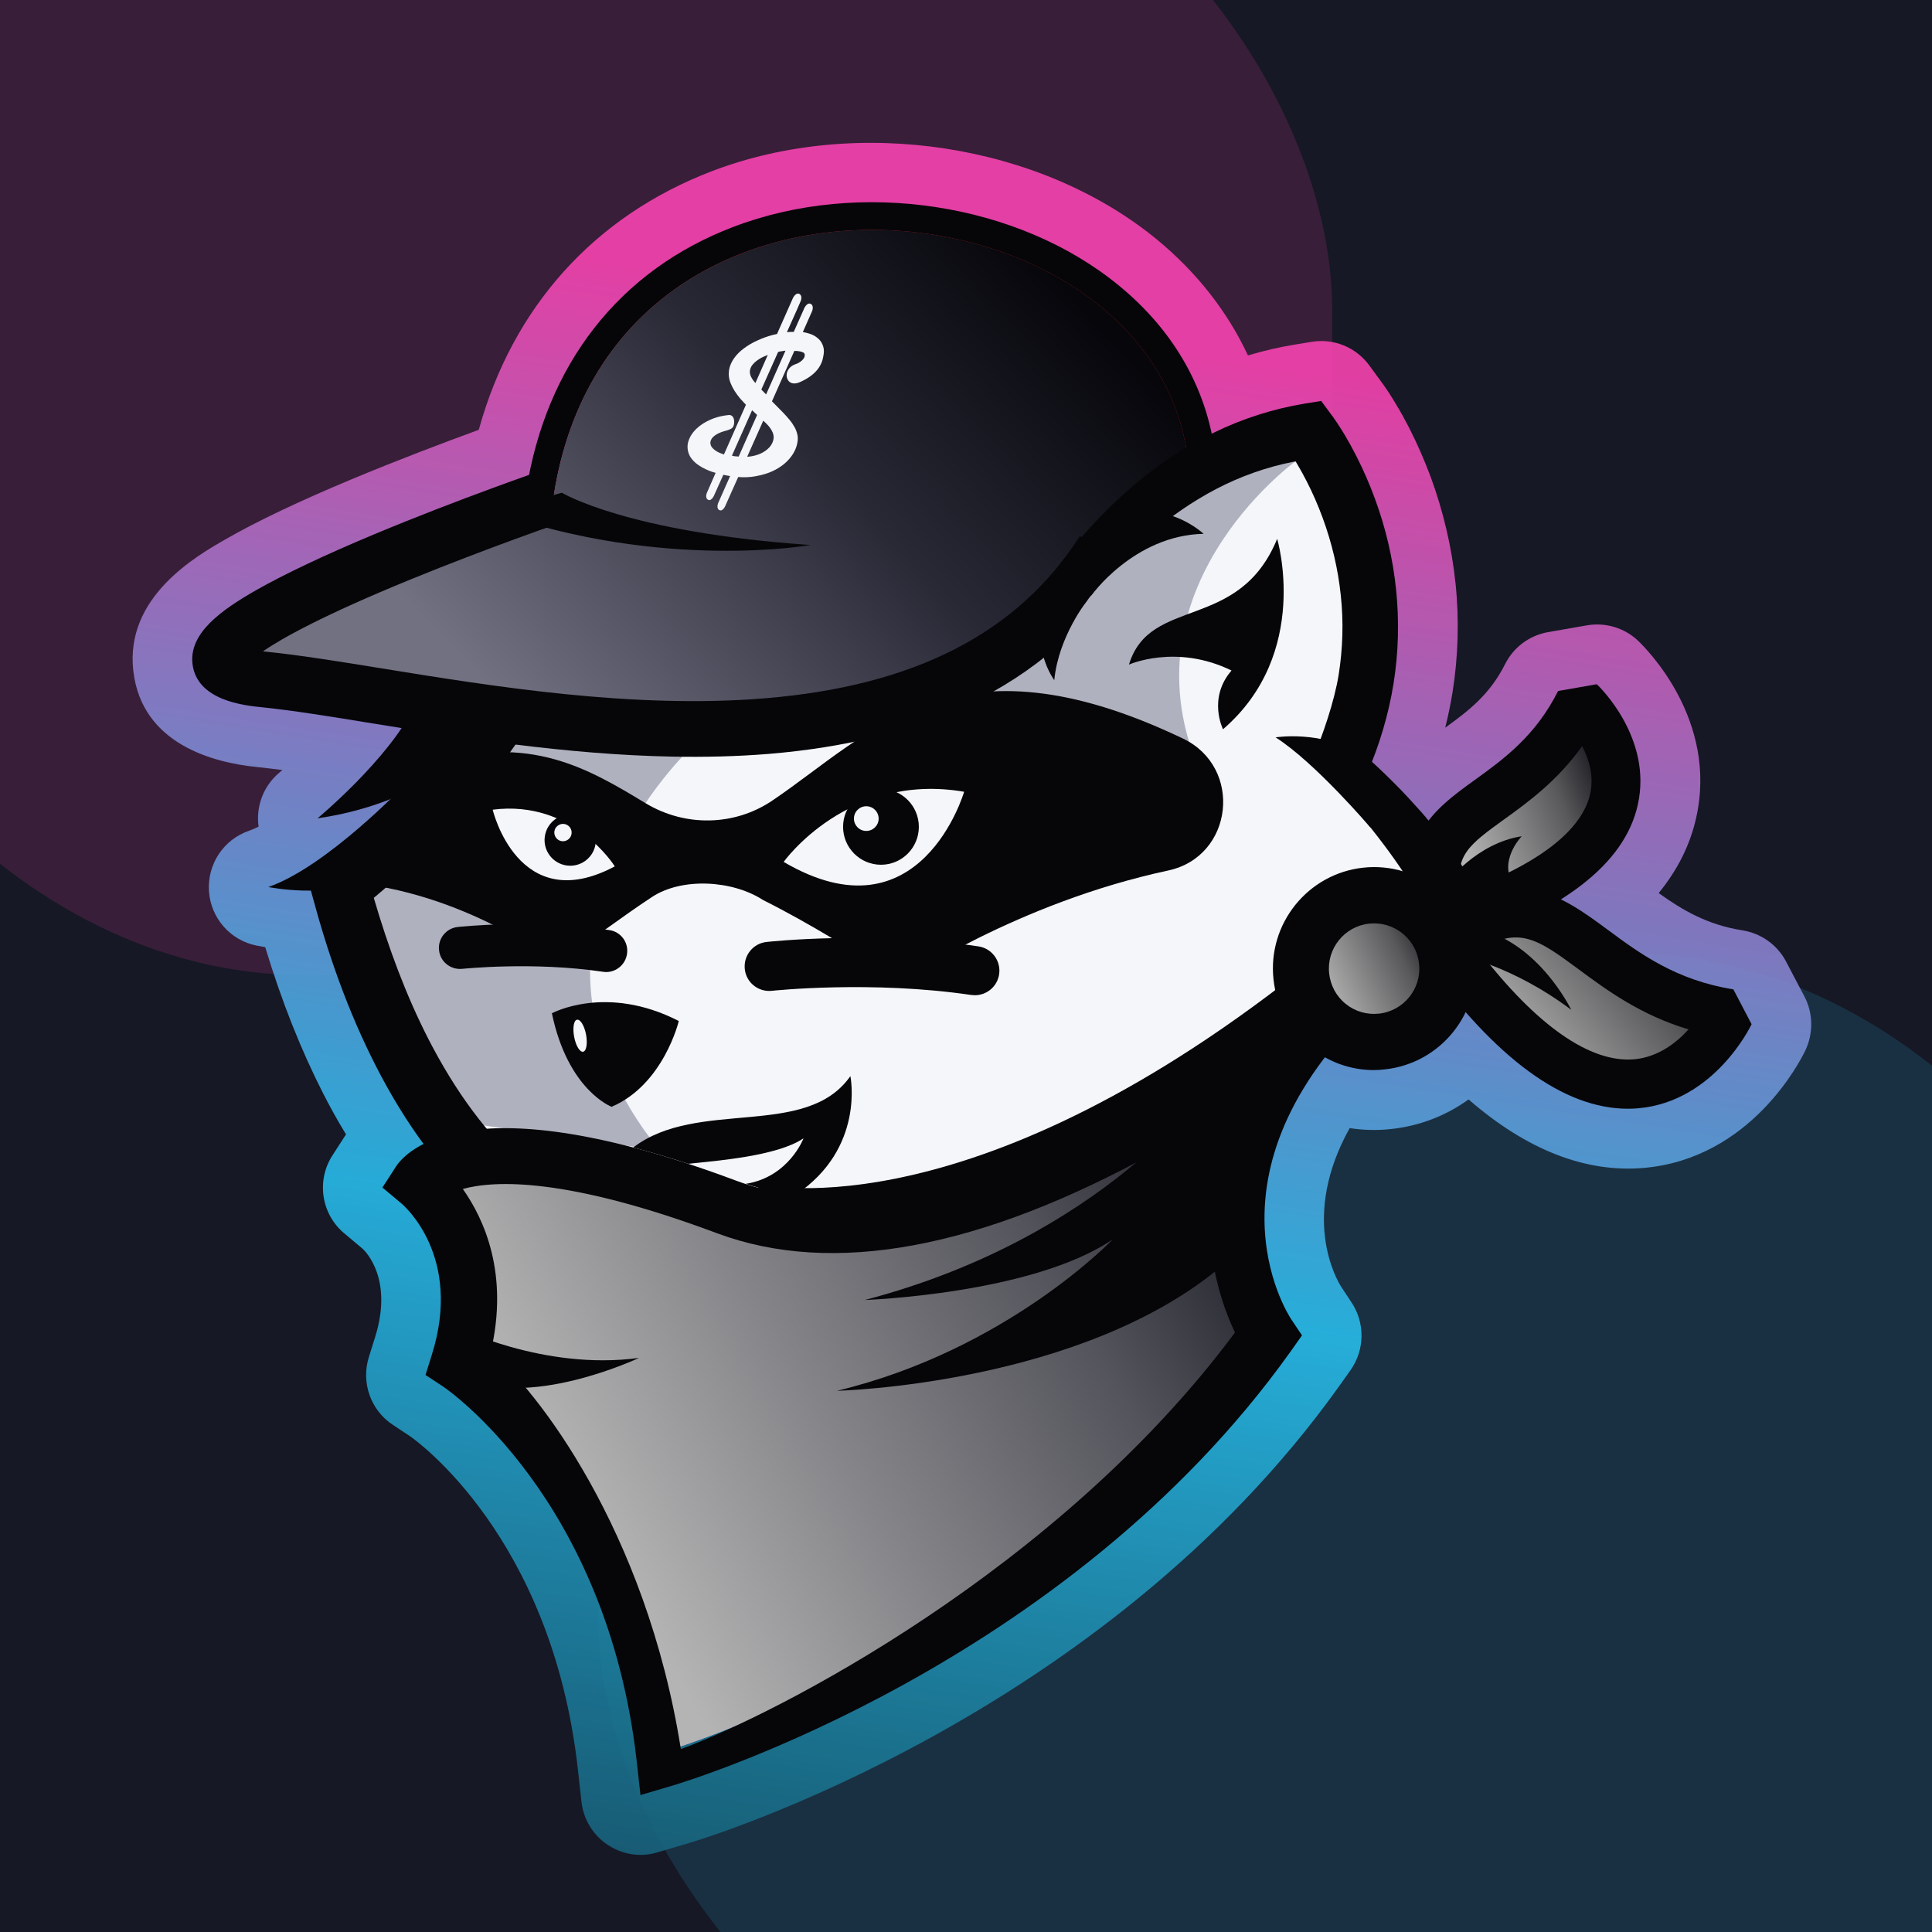 <svg width="32" height="32" viewBox="0 0 32 32" fill="none" xmlns="http://www.w3.org/2000/svg">
<g clip-path="url(#clip0_2146_7550)">
<rect width="32" height="32" fill="white"/>
<g clip-path="url(#clip1_2146_7550)">
<rect width="32" height="32" fill="#161825"/>
<g opacity="0.15" filter="url(#filter0_f_2146_7550)">
<rect x="-3.688" y="-3.562" width="25.754" height="19.711" rx="8.706" fill="#F743AF"/>
</g>
<g opacity="0.15" filter="url(#filter1_f_2146_7550)">
<rect x="9.909" y="15.789" width="25.754" height="19.711" rx="8.706" fill="#28BBEA"/>
</g>
<g filter="url(#filter2_d_2146_7550)">
<g opacity="0.9" filter="url(#filter3_d_2146_7550)">
<path d="M29.886 16.137L29.583 15.56C29.438 15.285 29.172 15.094 28.863 15.044C28.277 14.952 27.866 14.708 27.473 14.426C27.785 14.044 27.994 13.629 28.094 13.178C28.458 11.557 27.266 10.376 27.131 10.246C26.904 10.032 26.59 9.939 26.283 9.992L25.64 10.104C25.333 10.158 25.07 10.354 24.93 10.632C24.678 11.134 24.334 11.4 23.937 11.687C23.986 11.495 24.025 11.302 24.057 11.111C24.153 10.51 24.171 9.9 24.108 9.295C24.047 8.705 23.909 8.116 23.701 7.545C23.596 7.263 23.476 6.988 23.343 6.726C23.274 6.592 23.201 6.458 23.12 6.326C23.081 6.259 23.04 6.192 22.995 6.125C22.971 6.09 22.947 6.054 22.92 6.015L22.678 5.684C22.458 5.385 22.09 5.235 21.724 5.296L21.455 5.34C21.189 5.383 20.928 5.444 20.67 5.521C20.332 4.796 19.822 4.145 19.162 3.601C17.232 2.014 14.201 1.548 11.792 2.469C9.845 3.213 8.49 4.721 7.93 6.753C7.363 6.96 6.588 7.253 5.815 7.576C4.952 7.937 4.258 8.267 3.752 8.557C3.249 8.844 2.067 9.52 2.208 10.746C2.348 11.965 3.544 12.266 4.244 12.337C4.378 12.351 4.521 12.369 4.677 12.388C4.647 12.414 4.631 12.428 4.631 12.428C4.362 12.65 4.236 12.993 4.283 13.326C4.226 13.355 4.171 13.377 4.122 13.395C3.701 13.54 3.432 13.95 3.461 14.395C3.491 14.84 3.813 15.208 4.25 15.296C4.264 15.298 4.315 15.308 4.393 15.322C4.665 16.22 4.983 17.021 5.357 17.754C5.475 17.984 5.599 18.208 5.731 18.423L5.507 18.77C5.237 19.187 5.32 19.742 5.701 20.061L6.006 20.317C6.059 20.366 6.514 20.823 6.213 21.78L6.108 22.117C5.979 22.536 6.14 22.993 6.508 23.235L6.791 23.422C6.887 23.489 9.137 25.084 9.57 28.927L9.631 29.478C9.664 29.768 9.822 30.03 10.066 30.191C10.229 30.299 10.419 30.357 10.61 30.357C10.705 30.357 10.799 30.343 10.889 30.315L11.421 30.158C11.698 30.075 18.274 28.078 22.188 22.583L22.373 22.322C22.605 21.989 22.611 21.548 22.387 21.209L22.214 20.947C22.135 20.821 21.535 19.789 22.355 18.319C22.582 18.354 22.814 18.36 23.044 18.334C23.516 18.283 23.954 18.112 24.324 17.844C25.288 18.683 26.269 19.063 27.231 18.978C28.999 18.821 29.817 17.212 29.904 17.029C30.037 16.744 30.032 16.415 29.886 16.137Z" fill="url(#paint0_linear_2146_7550)"/>
</g>
<path d="M22.73 10.112L21.537 6.678L18.405 7.275L15.223 9.316L11.893 10.261L7.468 10.958L6.822 13.197L5.48 14.093L7.319 18.473L9.009 19.169L14.676 19.766L21.189 16.93L23.127 14.541L23.425 13.894L22.233 11.854L22.73 10.112Z" fill="#F4F6F9"/>
<path d="M21.46 7.273C21.46 7.273 18.408 9.476 19.981 12.64L15.672 11.262L16.243 9.791L19.48 7.411" fill="#AFB1BE"/>
<path d="M5.699 14.461C5.699 14.461 7.524 10.333 11.473 11.993C11.473 11.993 8.046 15.123 10.923 18.687L7.233 18.165" fill="#AFB1BE"/>
<path d="M19.594 11.867C15.812 10.059 14.431 11.784 12.795 12.892C12.168 13.318 11.348 13.332 10.697 12.94C9.764 12.377 8.761 11.764 7.125 12.294L5.699 14.241C7.695 14.393 9.208 15.586 9.208 15.586C9.904 15.138 10.248 14.854 10.799 14.491C11.3 14.162 12.136 14.214 12.638 14.541C13.433 14.939 14.129 15.387 14.953 15.88C14.953 15.88 16.845 14.588 19.35 14.052C20.432 13.82 20.593 12.343 19.594 11.867Z" fill="#060609"/>
<path d="M16.147 16.118C16.128 16.118 16.108 16.116 16.086 16.114C14.438 15.87 12.8 16.043 12.784 16.045C12.56 16.069 12.359 15.907 12.336 15.685C12.312 15.462 12.472 15.26 12.696 15.236C12.767 15.228 14.452 15.049 16.206 15.309C16.428 15.342 16.582 15.549 16.549 15.771C16.519 15.972 16.346 16.118 16.147 16.118Z" fill="#060609"/>
<path d="M10.041 15.734C10.023 15.734 10.007 15.732 9.99 15.73C8.825 15.557 7.667 15.681 7.655 15.681C7.463 15.7 7.291 15.563 7.272 15.372C7.25 15.181 7.39 15.008 7.581 14.988C7.632 14.982 8.837 14.854 10.092 15.039C10.283 15.066 10.415 15.244 10.385 15.435C10.36 15.608 10.21 15.734 10.041 15.734Z" fill="#060609"/>
<path d="M9.141 16.417C9.141 16.417 10.04 15.927 11.243 16.545C11.243 16.545 10.992 17.598 10.13 17.966C10.13 17.966 9.407 17.695 9.141 16.417Z" fill="#060609"/>
<path d="M10.183 13.984C10.183 13.984 9.496 12.874 8.161 13.045C8.159 13.045 8.585 14.835 10.183 13.984Z" fill="#F4F6F9"/>
<path d="M9.393 13.97C9.626 13.999 9.838 13.833 9.866 13.6C9.895 13.367 9.729 13.155 9.496 13.126C9.263 13.097 9.052 13.263 9.023 13.496C8.994 13.729 9.16 13.941 9.393 13.97Z" fill="#060609"/>
<path d="M9.659 17.054C9.713 17.043 9.734 16.916 9.707 16.77C9.679 16.623 9.612 16.513 9.557 16.524C9.503 16.534 9.482 16.661 9.51 16.808C9.537 16.954 9.604 17.064 9.659 17.054Z" fill="#F4F6F9"/>
<path d="M12.98 13.91C12.98 13.91 14.041 12.418 15.969 12.748C15.969 12.746 15.248 15.241 12.98 13.91Z" fill="#F4F6F9"/>
<path d="M14.592 13.957C14.938 13.957 15.219 13.675 15.219 13.329C15.219 12.982 14.938 12.7 14.592 12.7C14.245 12.7 13.964 12.982 13.964 13.329C13.964 13.675 14.245 13.957 14.592 13.957Z" fill="#060609"/>
<path d="M18.699 10.642C18.699 10.642 19.48 10.291 20.398 10.74C19.999 11.201 20.257 11.713 20.257 11.713C21.72 10.453 21.154 8.559 21.154 8.559C20.518 10.108 19.047 9.498 18.699 10.642Z" fill="#060609"/>
<path d="M14.348 13.397C14.461 13.397 14.553 13.306 14.553 13.193C14.553 13.079 14.461 12.988 14.348 12.988C14.235 12.988 14.144 13.079 14.144 13.193C14.144 13.306 14.235 13.397 14.348 13.397Z" fill="#F4F6F9"/>
<path d="M9.307 13.567C9.386 13.576 9.458 13.52 9.467 13.441C9.477 13.363 9.421 13.291 9.342 13.281C9.264 13.272 9.192 13.328 9.182 13.406C9.173 13.485 9.229 13.557 9.307 13.567Z" fill="#F4F6F9"/>
<path d="M18.066 9.508C18.066 9.508 18.782 8.498 19.936 8.476C19.936 8.476 19.23 7.815 18.473 8.293" fill="#060609"/>
<path d="M18.017 9.569C18.017 9.569 17.535 10.159 17.462 10.9C17.462 10.9 17.142 10.461 17.283 10.002" fill="#060609"/>
<path d="M8.114 11.745C8.114 11.745 7.226 12.904 5.259 13.188C5.259 13.188 6.411 12.235 6.858 11.347" fill="#060609"/>
<path d="M6.695 12.642C6.695 12.642 5.412 13.989 4.445 14.326C4.445 14.326 5.424 14.525 6.059 14.196" fill="#060609"/>
<path d="M22.699 13.341C22.699 13.341 21.783 12.264 21.128 11.847C21.128 11.847 21.879 11.725 22.54 12.12" fill="#060609"/>
<path d="M23.954 14.936C23.158 12.892 25.152 13.292 26.175 11.262C26.173 11.262 28.5 13.457 23.954 14.936Z" fill="url(#paint1_linear_2146_7550)"/>
<path d="M23.954 14.936C23.158 12.892 25.152 13.292 26.175 11.262C26.173 11.262 28.5 13.457 23.954 14.936Z" fill="url(#paint2_linear_2146_7550)"/>
<path d="M23.923 15.294C25.848 13.729 26.108 16.019 28.647 16.423C28.645 16.423 27.085 19.689 23.923 15.294Z" fill="url(#paint3_linear_2146_7550)"/>
<path d="M23.923 15.294C25.848 13.729 26.108 16.019 28.647 16.423C28.645 16.423 27.085 19.689 23.923 15.294Z" fill="url(#paint4_linear_2146_7550)"/>
<path d="M24.155 15.458C24.155 15.458 25.022 15.607 26.025 16.36C26.025 16.36 25.443 15.145 24.346 14.995" fill="#060609"/>
<path d="M23.974 14.247C23.974 14.247 24.454 13.601 25.205 13.485C25.205 13.485 24.79 13.91 25.089 14.314L24.395 14.873" fill="#060609"/>
<path d="M12.514 19.236C12.514 19.236 15.805 20.12 21.264 15.925L21.555 16.273L20.605 17.358L18.756 18.433L17.248 18.915L14.493 20.163L12.957 19.86" fill="#060609"/>
<path d="M24.078 15.324L23.573 15.084C22.991 13.589 23.726 13.058 24.436 12.546C24.902 12.209 25.431 11.827 25.807 11.079L26.448 10.967C26.486 11.002 27.375 11.857 27.127 12.963C26.912 13.942 25.884 14.735 24.078 15.324ZM26.206 11.992C25.793 12.569 25.315 12.916 24.914 13.205C24.338 13.621 24.067 13.816 24.212 14.416C25.469 13.954 26.202 13.394 26.338 12.784C26.405 12.489 26.32 12.211 26.206 11.992Z" fill="#060609"/>
<path d="M24.285 14.084C24.161 13.881 24.025 13.688 23.884 13.503C23.813 13.41 23.74 13.32 23.667 13.231C23.593 13.142 23.518 13.056 23.439 12.971C23.286 12.8 23.127 12.636 22.963 12.477C22.8 12.317 22.631 12.166 22.46 12.018L21.738 12.217C21.884 12.379 22.275 12.831 22.415 12.995C22.554 13.158 22.69 13.325 22.82 13.493C22.885 13.578 22.95 13.662 23.011 13.747C23.073 13.832 23.134 13.918 23.193 14.005C23.231 14.062 23.268 14.117 23.304 14.174C22.66 14.601 22.027 15.042 21.394 15.485L21.262 16.36L17.602 18.925L17.046 18.576C16.849 18.697 16.648 18.813 16.448 18.925C15.618 19.38 14.744 19.748 13.844 19.978C12.945 20.209 12.019 20.291 11.136 20.148C10.915 20.11 10.699 20.061 10.485 19.996C10.272 19.929 10.066 19.85 9.865 19.758C9.664 19.663 9.472 19.553 9.283 19.433C9.096 19.311 8.919 19.175 8.748 19.031C8.408 18.738 8.101 18.401 7.828 18.033C7.554 17.665 7.314 17.267 7.1 16.852C6.72 16.111 6.429 15.318 6.191 14.505C6.211 14.489 6.231 14.473 6.25 14.456C6.354 14.369 6.457 14.278 6.557 14.19C6.657 14.099 6.756 14.007 6.854 13.914C6.95 13.82 7.047 13.727 7.141 13.631C7.519 13.249 7.873 12.843 8.203 12.418C8.372 12.209 8.524 11.985 8.681 11.766L8.901 11.428C8.937 11.37 8.976 11.315 9.01 11.256L9.112 11.081C9.179 10.963 9.249 10.849 9.312 10.729L9.497 10.366C9.527 10.305 9.56 10.246 9.588 10.185L9.67 9.998L9.834 9.624L8.98 9.274L8.827 9.612L8.75 9.781C8.724 9.837 8.693 9.892 8.665 9.947L8.492 10.278C8.431 10.386 8.366 10.492 8.303 10.599L8.213 10.762C8.18 10.815 8.144 10.866 8.111 10.919L7.904 11.233C7.757 11.433 7.615 11.64 7.456 11.833C7.147 12.227 6.815 12.603 6.461 12.957C6.372 13.046 6.282 13.133 6.191 13.219C6.101 13.304 6.008 13.389 5.916 13.473C5.822 13.556 5.729 13.639 5.633 13.715C5.585 13.755 5.538 13.794 5.489 13.832C5.466 13.851 5.442 13.869 5.418 13.887L5.351 13.938L5.084 14.141L5.169 14.456C5.428 15.426 5.763 16.387 6.231 17.301C6.465 17.758 6.732 18.201 7.043 18.62C7.354 19.037 7.71 19.429 8.111 19.776C8.313 19.947 8.526 20.108 8.748 20.256C8.972 20.4 9.206 20.534 9.448 20.646C9.692 20.758 9.942 20.855 10.197 20.935C10.453 21.012 10.715 21.073 10.976 21.116C11.501 21.201 12.032 21.221 12.553 21.179C12.815 21.16 13.073 21.128 13.328 21.083C13.584 21.038 13.838 20.985 14.086 20.919C15.083 20.66 16.023 20.254 16.908 19.764C17.35 19.518 17.779 19.252 18.194 18.964C18.298 18.892 18.401 18.819 18.503 18.744C18.554 18.706 18.605 18.669 18.656 18.632L18.806 18.519C19 18.374 19.193 18.226 19.39 18.082C20.171 17.502 20.963 16.93 21.76 16.366L22.957 15.523L24.017 14.544L24.497 14.434L24.285 14.084Z" fill="#060609"/>
<path d="M26.961 17.998C25.901 17.998 24.77 17.169 23.592 15.533L23.665 14.979C25.042 13.861 25.85 14.458 26.633 15.037C27.162 15.428 27.76 15.869 28.71 16.021L29.012 16.598C28.987 16.651 28.387 17.878 27.14 17.99C27.081 17.996 27.022 17.998 26.961 17.998ZM24.493 15.379C25.451 16.623 26.338 17.242 27.069 17.179C27.461 17.143 27.764 16.909 27.968 16.684C27.168 16.444 26.613 16.033 26.149 15.69C25.48 15.196 25.154 14.956 24.493 15.379Z" fill="#060609"/>
<path d="M6.946 19.094C6.946 19.094 8.217 20.122 7.595 22.095C7.595 22.095 10.484 23.975 11.008 28.646C11.008 28.646 17.338 26.771 21.002 21.628C21.002 21.628 19.101 18.827 22.584 15.665C22.584 15.665 16.337 21.119 12.036 19.51C7.735 17.901 6.946 19.094 6.946 19.094Z" fill="url(#paint5_linear_2146_7550)"/>
<path d="M6.946 19.094C6.946 19.094 8.217 20.122 7.595 22.095C7.595 22.095 10.484 23.975 11.008 28.646C11.008 28.646 17.338 26.771 21.002 21.628C21.002 21.628 19.101 18.827 22.584 15.665C22.584 15.665 16.337 21.119 12.036 19.51C7.735 17.901 6.946 19.094 6.946 19.094Z" fill="url(#paint6_linear_2146_7550)"/>
<path d="M20.013 17.657C20.013 17.657 18.296 20.124 14.325 21.166C14.325 21.166 17.101 21.069 18.43 20.162C18.43 20.162 16.68 21.995 13.863 22.67C13.863 22.67 17.948 22.573 20.279 20.567L20.741 19.467L21.03 18.053V17.655" fill="#060609"/>
<path d="M7.526 21.597C7.526 21.597 8.992 22.343 10.585 22.125C10.585 22.125 8.71 23.012 7.631 22.42" fill="#060609"/>
<path d="M10.608 29.366L10.547 28.815C10.057 24.44 7.369 22.619 7.341 22.601L7.048 22.408L7.153 22.071C7.666 20.445 6.692 19.604 6.651 19.569L6.334 19.303L6.559 18.955C6.724 18.703 7.774 17.535 12.197 19.191C16.19 20.683 22.218 15.483 22.277 15.43L22.894 16.125C19.771 18.96 21.319 21.384 21.388 21.487L21.565 21.752L21.38 22.014C17.665 27.228 11.405 29.13 11.139 29.209L10.608 29.366ZM8.128 22.028C8.864 22.619 10.701 24.962 11.277 28.604C12.809 28.047 17.519 25.655 20.455 21.705C20.172 21.113 19.688 19.693 20.402 17.96C20.015 18.21 19.594 18.464 19.148 18.71C16.237 20.323 13.79 20.776 11.873 20.059C9.381 19.128 8.187 19.183 7.666 19.327C8.026 19.837 8.431 20.744 8.128 22.028Z" fill="#060609"/>
<path d="M18.811 8.167C17.985 8.366 17.214 8.5 16.504 8.584L18.219 8.756C18.392 8.561 18.591 8.362 18.811 8.167Z" fill="#535379"/>
<path d="M19.24 7.819C19.513 7.614 19.812 7.423 20.139 7.259C20.025 6.141 19.478 5.139 18.534 4.365C16.866 2.993 14.237 2.591 12.144 3.393C10.26 4.111 9.041 5.669 8.714 7.777L8.677 8.021C8.982 7.911 9.17 7.846 9.17 7.846C9.17 7.846 9.843 7.71 9.68 7.62C10.103 5.566 11.418 4.655 12.473 4.253C14.272 3.566 16.524 3.904 17.95 5.078C18.585 5.602 19.283 6.486 19.24 7.819Z" fill="#060609"/>
<path d="M9.171 7.848C9.171 7.848 1.227 10.573 4.389 10.892C7.552 11.211 15.275 13.461 18.276 8.762H18.274C18.713 8.669 19.7 7.972 19.702 7.754C19.763 2.664 10.178 1.345 9.171 7.848Z" fill="url(#paint7_linear_2146_7550)"/>
<path d="M9.171 7.848C9.171 7.848 1.227 10.573 4.389 10.892C7.552 11.211 15.275 13.461 18.276 8.762H18.274C18.713 8.669 19.7 7.972 19.702 7.754C19.763 2.664 10.178 1.345 9.171 7.848Z" fill="url(#paint8_linear_2146_7550)"/>
<path d="M9.306 7.795C9.306 7.795 10.384 8.454 13.428 8.661C13.428 8.661 10.993 9.096 8.191 8.112" fill="#060609"/>
<path d="M13.635 5.373C13.621 5.328 13.6 5.289 13.568 5.257C13.537 5.226 13.499 5.198 13.454 5.178C13.409 5.159 13.358 5.145 13.303 5.135C13.301 5.135 13.299 5.135 13.297 5.135C13.387 4.93 13.448 4.796 13.452 4.785L13.456 4.771C13.456 4.769 13.458 4.765 13.458 4.763C13.458 4.759 13.46 4.757 13.46 4.755C13.464 4.727 13.462 4.706 13.452 4.69C13.442 4.674 13.429 4.664 13.411 4.662C13.395 4.66 13.379 4.666 13.36 4.684C13.342 4.7 13.324 4.727 13.309 4.767L13.147 5.131C13.118 5.131 13.09 5.131 13.061 5.133C13.051 5.133 13.043 5.135 13.033 5.137C13.167 4.838 13.258 4.635 13.263 4.619L13.267 4.605C13.267 4.603 13.269 4.599 13.269 4.597C13.269 4.594 13.271 4.592 13.271 4.59C13.275 4.562 13.273 4.54 13.263 4.525C13.254 4.509 13.24 4.499 13.222 4.497C13.206 4.495 13.191 4.501 13.171 4.519C13.153 4.534 13.136 4.562 13.12 4.601L12.87 5.166C12.846 5.172 12.823 5.176 12.799 5.182C12.713 5.204 12.628 5.235 12.546 5.273C12.463 5.31 12.388 5.354 12.323 5.403C12.256 5.452 12.201 5.507 12.158 5.568C12.115 5.629 12.087 5.694 12.075 5.763C12.064 5.838 12.073 5.915 12.105 5.989C12.136 6.066 12.188 6.149 12.262 6.238C12.274 6.251 12.306 6.287 12.355 6.338L11.991 7.161C11.985 7.159 11.979 7.157 11.973 7.155C11.92 7.137 11.879 7.118 11.847 7.094C11.816 7.072 11.794 7.049 11.78 7.025C11.769 7.002 11.763 6.978 11.767 6.952C11.773 6.915 11.796 6.879 11.839 6.848C11.883 6.816 11.938 6.791 12.005 6.773C12.034 6.765 12.058 6.759 12.075 6.751C12.093 6.744 12.109 6.736 12.121 6.728C12.133 6.718 12.14 6.708 12.146 6.696C12.152 6.685 12.156 6.671 12.158 6.653C12.164 6.62 12.16 6.588 12.15 6.559C12.138 6.529 12.117 6.511 12.083 6.507C11.991 6.515 11.904 6.533 11.824 6.562C11.743 6.592 11.672 6.629 11.611 6.673C11.55 6.716 11.501 6.765 11.462 6.82C11.425 6.874 11.401 6.931 11.391 6.988C11.383 7.043 11.389 7.096 11.409 7.151C11.428 7.204 11.468 7.255 11.525 7.305C11.582 7.352 11.657 7.395 11.751 7.433C11.782 7.445 11.816 7.456 11.853 7.466L11.71 7.793C11.704 7.807 11.7 7.819 11.698 7.832C11.694 7.858 11.698 7.878 11.706 7.891C11.716 7.907 11.729 7.915 11.745 7.917C11.759 7.919 11.773 7.913 11.79 7.895C11.808 7.88 11.824 7.852 11.839 7.813C11.839 7.813 11.895 7.691 11.981 7.498C12.017 7.506 12.054 7.513 12.093 7.519L11.896 7.964C11.891 7.978 11.887 7.99 11.885 8.004C11.881 8.029 11.885 8.049 11.893 8.063C11.902 8.078 11.916 8.086 11.932 8.088C11.946 8.09 11.959 8.084 11.977 8.067C11.995 8.051 12.011 8.023 12.026 7.984C12.026 7.984 12.105 7.805 12.227 7.535C12.329 7.543 12.428 7.539 12.52 7.521C12.65 7.498 12.762 7.46 12.86 7.405C12.959 7.35 13.037 7.283 13.098 7.204C13.159 7.126 13.197 7.039 13.21 6.948C13.216 6.907 13.216 6.868 13.206 6.828C13.197 6.789 13.183 6.749 13.161 6.71C13.139 6.671 13.112 6.629 13.076 6.586C13.041 6.545 13.002 6.499 12.957 6.454L12.786 6.281C12.917 5.984 13.049 5.69 13.157 5.446C13.189 5.446 13.22 5.448 13.248 5.454C13.273 5.458 13.293 5.466 13.311 5.476C13.326 5.485 13.332 5.505 13.328 5.531C13.324 5.558 13.307 5.584 13.277 5.609C13.248 5.635 13.214 5.653 13.179 5.665C13.134 5.68 13.098 5.704 13.075 5.732C13.051 5.761 13.037 5.791 13.031 5.822C13.025 5.86 13.031 5.895 13.049 5.926C13.067 5.958 13.096 5.978 13.136 5.984C13.173 5.989 13.216 5.98 13.265 5.956C13.376 5.905 13.462 5.844 13.523 5.775C13.584 5.706 13.621 5.627 13.635 5.543C13.651 5.47 13.649 5.419 13.635 5.373ZM12.461 5.913C12.445 5.887 12.433 5.863 12.426 5.84C12.42 5.816 12.418 5.793 12.422 5.767C12.428 5.73 12.445 5.696 12.475 5.663C12.504 5.629 12.544 5.6 12.589 5.572C12.626 5.55 12.671 5.531 12.717 5.513L12.512 5.978C12.492 5.956 12.475 5.934 12.461 5.913ZM12.17 7.191C12.152 7.189 12.138 7.185 12.123 7.181C12.221 6.96 12.337 6.698 12.457 6.429C12.483 6.452 12.51 6.48 12.54 6.507L12.235 7.196C12.215 7.194 12.194 7.192 12.17 7.191ZM12.781 6.763C12.809 6.812 12.819 6.858 12.813 6.899C12.805 6.954 12.781 7.002 12.742 7.045C12.703 7.086 12.656 7.12 12.597 7.147C12.538 7.173 12.473 7.191 12.398 7.198C12.39 7.198 12.384 7.198 12.376 7.198C12.459 7.015 12.55 6.811 12.642 6.602C12.709 6.661 12.756 6.714 12.781 6.763ZM12.61 6.086C12.707 5.869 12.801 5.657 12.888 5.464C12.898 5.462 12.907 5.458 12.917 5.456C12.949 5.45 12.978 5.446 13.01 5.442L12.689 6.167L12.61 6.086Z" fill="#F4F6F9"/>
<path d="M16.87 10.063C16.888 10.026 16.902 10 16.917 9.971L16.965 9.884C16.996 9.827 17.027 9.772 17.061 9.717C17.126 9.606 17.195 9.498 17.265 9.392C17.407 9.179 17.556 8.972 17.716 8.771C18.034 8.372 18.392 7.998 18.788 7.663C19.185 7.328 19.622 7.035 20.098 6.803C20.573 6.57 21.087 6.405 21.614 6.318L21.883 6.275L22.044 6.493L22.082 6.543L22.111 6.586C22.131 6.614 22.151 6.643 22.168 6.671C22.206 6.726 22.239 6.783 22.273 6.838C22.34 6.95 22.402 7.064 22.462 7.181C22.579 7.411 22.684 7.649 22.772 7.891C22.951 8.376 23.071 8.884 23.124 9.402C23.177 9.919 23.164 10.445 23.081 10.959C22.998 11.473 22.847 11.973 22.644 12.447L21.736 12.219C21.911 11.809 22.102 11.246 22.172 10.813C22.241 10.378 22.255 9.937 22.208 9.498C22.163 9.061 22.06 8.626 21.907 8.21C21.83 8.002 21.742 7.799 21.641 7.602C21.59 7.503 21.537 7.407 21.482 7.314C21.454 7.267 21.425 7.222 21.395 7.177L21.352 7.112L21.331 7.08L21.313 7.057L21.744 7.232C21.303 7.285 20.87 7.405 20.457 7.584C20.044 7.763 19.653 8.004 19.289 8.285C18.925 8.567 18.589 8.892 18.282 9.244C18.129 9.421 17.983 9.604 17.848 9.793C17.779 9.888 17.714 9.984 17.649 10.083C17.617 10.132 17.586 10.181 17.556 10.23L17.513 10.303L17.474 10.372L16.87 10.063Z" fill="#060609"/>
<path d="M22.761 16.891C23.431 16.891 23.974 16.347 23.974 15.676C23.974 15.005 23.431 14.461 22.761 14.461C22.091 14.461 21.547 15.005 21.547 15.676C21.547 16.347 22.091 16.891 22.761 16.891Z" fill="url(#paint9_linear_2146_7550)"/>
<path d="M22.761 16.891C23.431 16.891 23.974 16.347 23.974 15.676C23.974 15.005 23.431 14.461 22.761 14.461C22.091 14.461 21.547 15.005 21.547 15.676C21.547 16.347 22.091 16.891 22.761 16.891Z" fill="url(#paint10_linear_2146_7550)"/>
<path d="M11.401 18.91C11.873 18.86 12.876 18.783 13.309 18.488C13.309 18.488 13.067 19.13 12.351 19.242C12.62 19.331 12.896 19.39 13.179 19.423C14.333 18.654 14.085 17.458 14.085 17.458C13.352 18.506 11.556 17.823 10.488 18.64C10.771 18.715 11.074 18.803 11.401 18.91Z" fill="#060609"/>
<path d="M22.756 17.358C22.375 17.358 22.007 17.228 21.706 16.984C21.358 16.702 21.14 16.3 21.093 15.854C20.994 14.932 21.663 14.103 22.583 14.005C23.504 13.908 24.332 14.576 24.43 15.497C24.528 16.419 23.86 17.247 22.939 17.346C22.878 17.354 22.817 17.358 22.756 17.358ZM22.76 14.928C22.735 14.928 22.707 14.93 22.68 14.932C22.269 14.975 21.97 15.346 22.015 15.757C22.037 15.956 22.133 16.135 22.288 16.261C22.444 16.387 22.64 16.444 22.839 16.423C23.25 16.379 23.549 16.009 23.504 15.598C23.465 15.214 23.138 14.928 22.76 14.928Z" fill="#060609"/>
<path d="M17.352 10.136L17.777 9.358L18.343 8.805L17.887 8.512C16.86 10.118 15.149 10.998 12.658 11.201C10.478 11.378 8.169 11.004 6.313 10.703C5.587 10.585 4.96 10.485 4.435 10.431C4.407 10.429 4.38 10.425 4.356 10.421C4.675 10.203 5.353 9.823 6.799 9.232C8.077 8.709 9.308 8.285 9.32 8.281L9.021 7.409C9.007 7.413 7.587 7.903 6.197 8.484C5.371 8.829 4.714 9.142 4.242 9.409C3.66 9.742 3.131 10.12 3.188 10.628C3.259 11.239 4.045 11.319 4.342 11.349C4.84 11.4 5.453 11.498 6.165 11.615C7.629 11.851 9.369 12.132 11.135 12.166C11.668 12.176 12.203 12.164 12.732 12.121C14.003 12.016 15.118 11.741 16.048 11.298C16.585 11.042 17.069 10.727 17.5 10.354L17.352 10.136Z" fill="#060609"/>
</g>
</g>
</g>
<defs>
<filter id="filter0_f_2146_7550" x="-10.653" y="-10.528" width="39.684" height="33.641" filterUnits="userSpaceOnUse" color-interpolation-filters="sRGB">
<feFlood flood-opacity="0" result="BackgroundImageFix"/>
<feBlend mode="normal" in="SourceGraphic" in2="BackgroundImageFix" result="shape"/>
<feGaussianBlur stdDeviation="3.483" result="effect1_foregroundBlur_2146_7550"/>
</filter>
<filter id="filter1_f_2146_7550" x="2.944" y="8.824" width="39.684" height="33.641" filterUnits="userSpaceOnUse" color-interpolation-filters="sRGB">
<feFlood flood-opacity="0" result="BackgroundImageFix"/>
<feBlend mode="normal" in="SourceGraphic" in2="BackgroundImageFix" result="shape"/>
<feGaussianBlur stdDeviation="3.483" result="effect1_foregroundBlur_2146_7550"/>
</filter>
<filter id="filter2_d_2146_7550" x="-0.928" y="-0.562" width="33.856" height="34.405" filterUnits="userSpaceOnUse" color-interpolation-filters="sRGB">
<feFlood flood-opacity="0" result="BackgroundImageFix"/>
<feColorMatrix in="SourceAlpha" type="matrix" values="0 0 0 0 0 0 0 0 0 0 0 0 0 0 0 0 0 0 127 0" result="hardAlpha"/>
<feOffset dy="0.366"/>
<feGaussianBlur stdDeviation="1.464"/>
<feColorMatrix type="matrix" values="0 0 0 0 0 0 0 0 0 0 0 0 0 0 0 0 0 0 0.25 0"/>
<feBlend mode="normal" in2="BackgroundImageFix" result="effect1_dropShadow_2146_7550"/>
<feBlend mode="normal" in="SourceGraphic" in2="effect1_dropShadow_2146_7550" result="shape"/>
</filter>
<filter id="filter3_d_2146_7550" x="-0.731" y="-0.928" width="33.659" height="34.213" filterUnits="userSpaceOnUse" color-interpolation-filters="sRGB">
<feFlood flood-opacity="0" result="BackgroundImageFix"/>
<feColorMatrix in="SourceAlpha" type="matrix" values="0 0 0 0 0 0 0 0 0 0 0 0 0 0 0 0 0 0 127 0" result="hardAlpha"/>
<feOffset/>
<feGaussianBlur stdDeviation="1.464"/>
<feColorMatrix type="matrix" values="0 0 0 0 0.417 0 0 0 0 0.859 0 0 0 0 1 0 0 0 0.25 0"/>
<feBlend mode="normal" in2="BackgroundImageFix" result="effect1_dropShadow_2146_7550"/>
<feBlend mode="normal" in="SourceGraphic" in2="effect1_dropShadow_2146_7550" result="shape"/>
</filter>
<linearGradient id="paint0_linear_2146_7550" x1="16.098" y1="4.9" x2="10.35" y2="41.274" gradientUnits="userSpaceOnUse">
<stop stop-color="#F743AF"/>
<stop offset="0.427" stop-color="#28BBEA"/>
<stop offset="1" stop-color="#060609"/>
</linearGradient>
<linearGradient id="paint1_linear_2146_7550" x1="24.199" y1="13.608" x2="27.237" y2="12.411" gradientUnits="userSpaceOnUse">
<stop stop-color="#FF79C9"/>
<stop offset="0.161" stop-color="#F743AF"/>
<stop offset="0.443" stop-color="#E13B3B"/>
<stop offset="0.818" stop-color="#C01C1C"/>
</linearGradient>
<linearGradient id="paint2_linear_2146_7550" x1="24.199" y1="13.608" x2="27.237" y2="12.411" gradientUnits="userSpaceOnUse">
<stop stop-color="#B4B4B4"/>
<stop offset="0.552" stop-color="#59595B"/>
<stop offset="0.839" stop-color="#101018"/>
</linearGradient>
<linearGradient id="paint3_linear_2146_7550" x1="24.597" y1="16.565" x2="27.954" y2="13.863" gradientUnits="userSpaceOnUse">
<stop stop-color="#FF79C9"/>
<stop offset="0.161" stop-color="#F743AF"/>
<stop offset="0.443" stop-color="#E13B3B"/>
<stop offset="0.818" stop-color="#C01C1C"/>
</linearGradient>
<linearGradient id="paint4_linear_2146_7550" x1="24.597" y1="16.565" x2="27.954" y2="13.863" gradientUnits="userSpaceOnUse">
<stop stop-color="#B4B4B4"/>
<stop offset="0.552" stop-color="#59595B"/>
<stop offset="0.839" stop-color="#101018"/>
</linearGradient>
<linearGradient id="paint5_linear_2146_7550" x1="9.178" y1="23.954" x2="22.855" y2="15.993" gradientUnits="userSpaceOnUse">
<stop stop-color="#FF79C9"/>
<stop offset="0.161" stop-color="#F743AF"/>
<stop offset="0.443" stop-color="#E13B3B"/>
<stop offset="0.818" stop-color="#C01C1C"/>
</linearGradient>
<linearGradient id="paint6_linear_2146_7550" x1="9.178" y1="23.954" x2="22.855" y2="15.993" gradientUnits="userSpaceOnUse">
<stop stop-color="#B4B4B4"/>
<stop offset="0.552" stop-color="#54545C"/>
<stop offset="0.839" stop-color="#101018"/>
</linearGradient>
<linearGradient id="paint7_linear_2146_7550" x1="5.938" y1="8.721" x2="15.935" y2="-0.661" gradientUnits="userSpaceOnUse">
<stop stop-color="#FF79C9"/>
<stop offset="0.161" stop-color="#F743AF"/>
<stop offset="0.443" stop-color="#E13B3B"/>
<stop offset="0.818" stop-color="#C01C1C"/>
</linearGradient>
<linearGradient id="paint8_linear_2146_7550" x1="5.938" y1="8.721" x2="15.935" y2="-0.661" gradientUnits="userSpaceOnUse">
<stop stop-color="#717182"/>
<stop offset="0.477" stop-color="#292936"/>
<stop offset="0.839" stop-color="#06060B"/>
</linearGradient>
<linearGradient id="paint9_linear_2146_7550" x1="21.894" y1="16.013" x2="24.199" y2="14.9" gradientUnits="userSpaceOnUse">
<stop stop-color="#FF79C9"/>
<stop offset="0.161" stop-color="#F743AF"/>
<stop offset="0.443" stop-color="#E13B3B"/>
<stop offset="0.818" stop-color="#C01C1C"/>
</linearGradient>
<linearGradient id="paint10_linear_2146_7550" x1="21.894" y1="16.013" x2="24.199" y2="14.9" gradientUnits="userSpaceOnUse">
<stop stop-color="#B4B4B4"/>
<stop offset="0.552" stop-color="#59595B"/>
<stop offset="0.839" stop-color="#101018"/>
</linearGradient>
<clipPath id="clip0_2146_7550">
<rect width="32" height="32" fill="white"/>
</clipPath>
<clipPath id="clip1_2146_7550">
<rect width="32" height="32" fill="white"/>
</clipPath>
</defs>
</svg>
